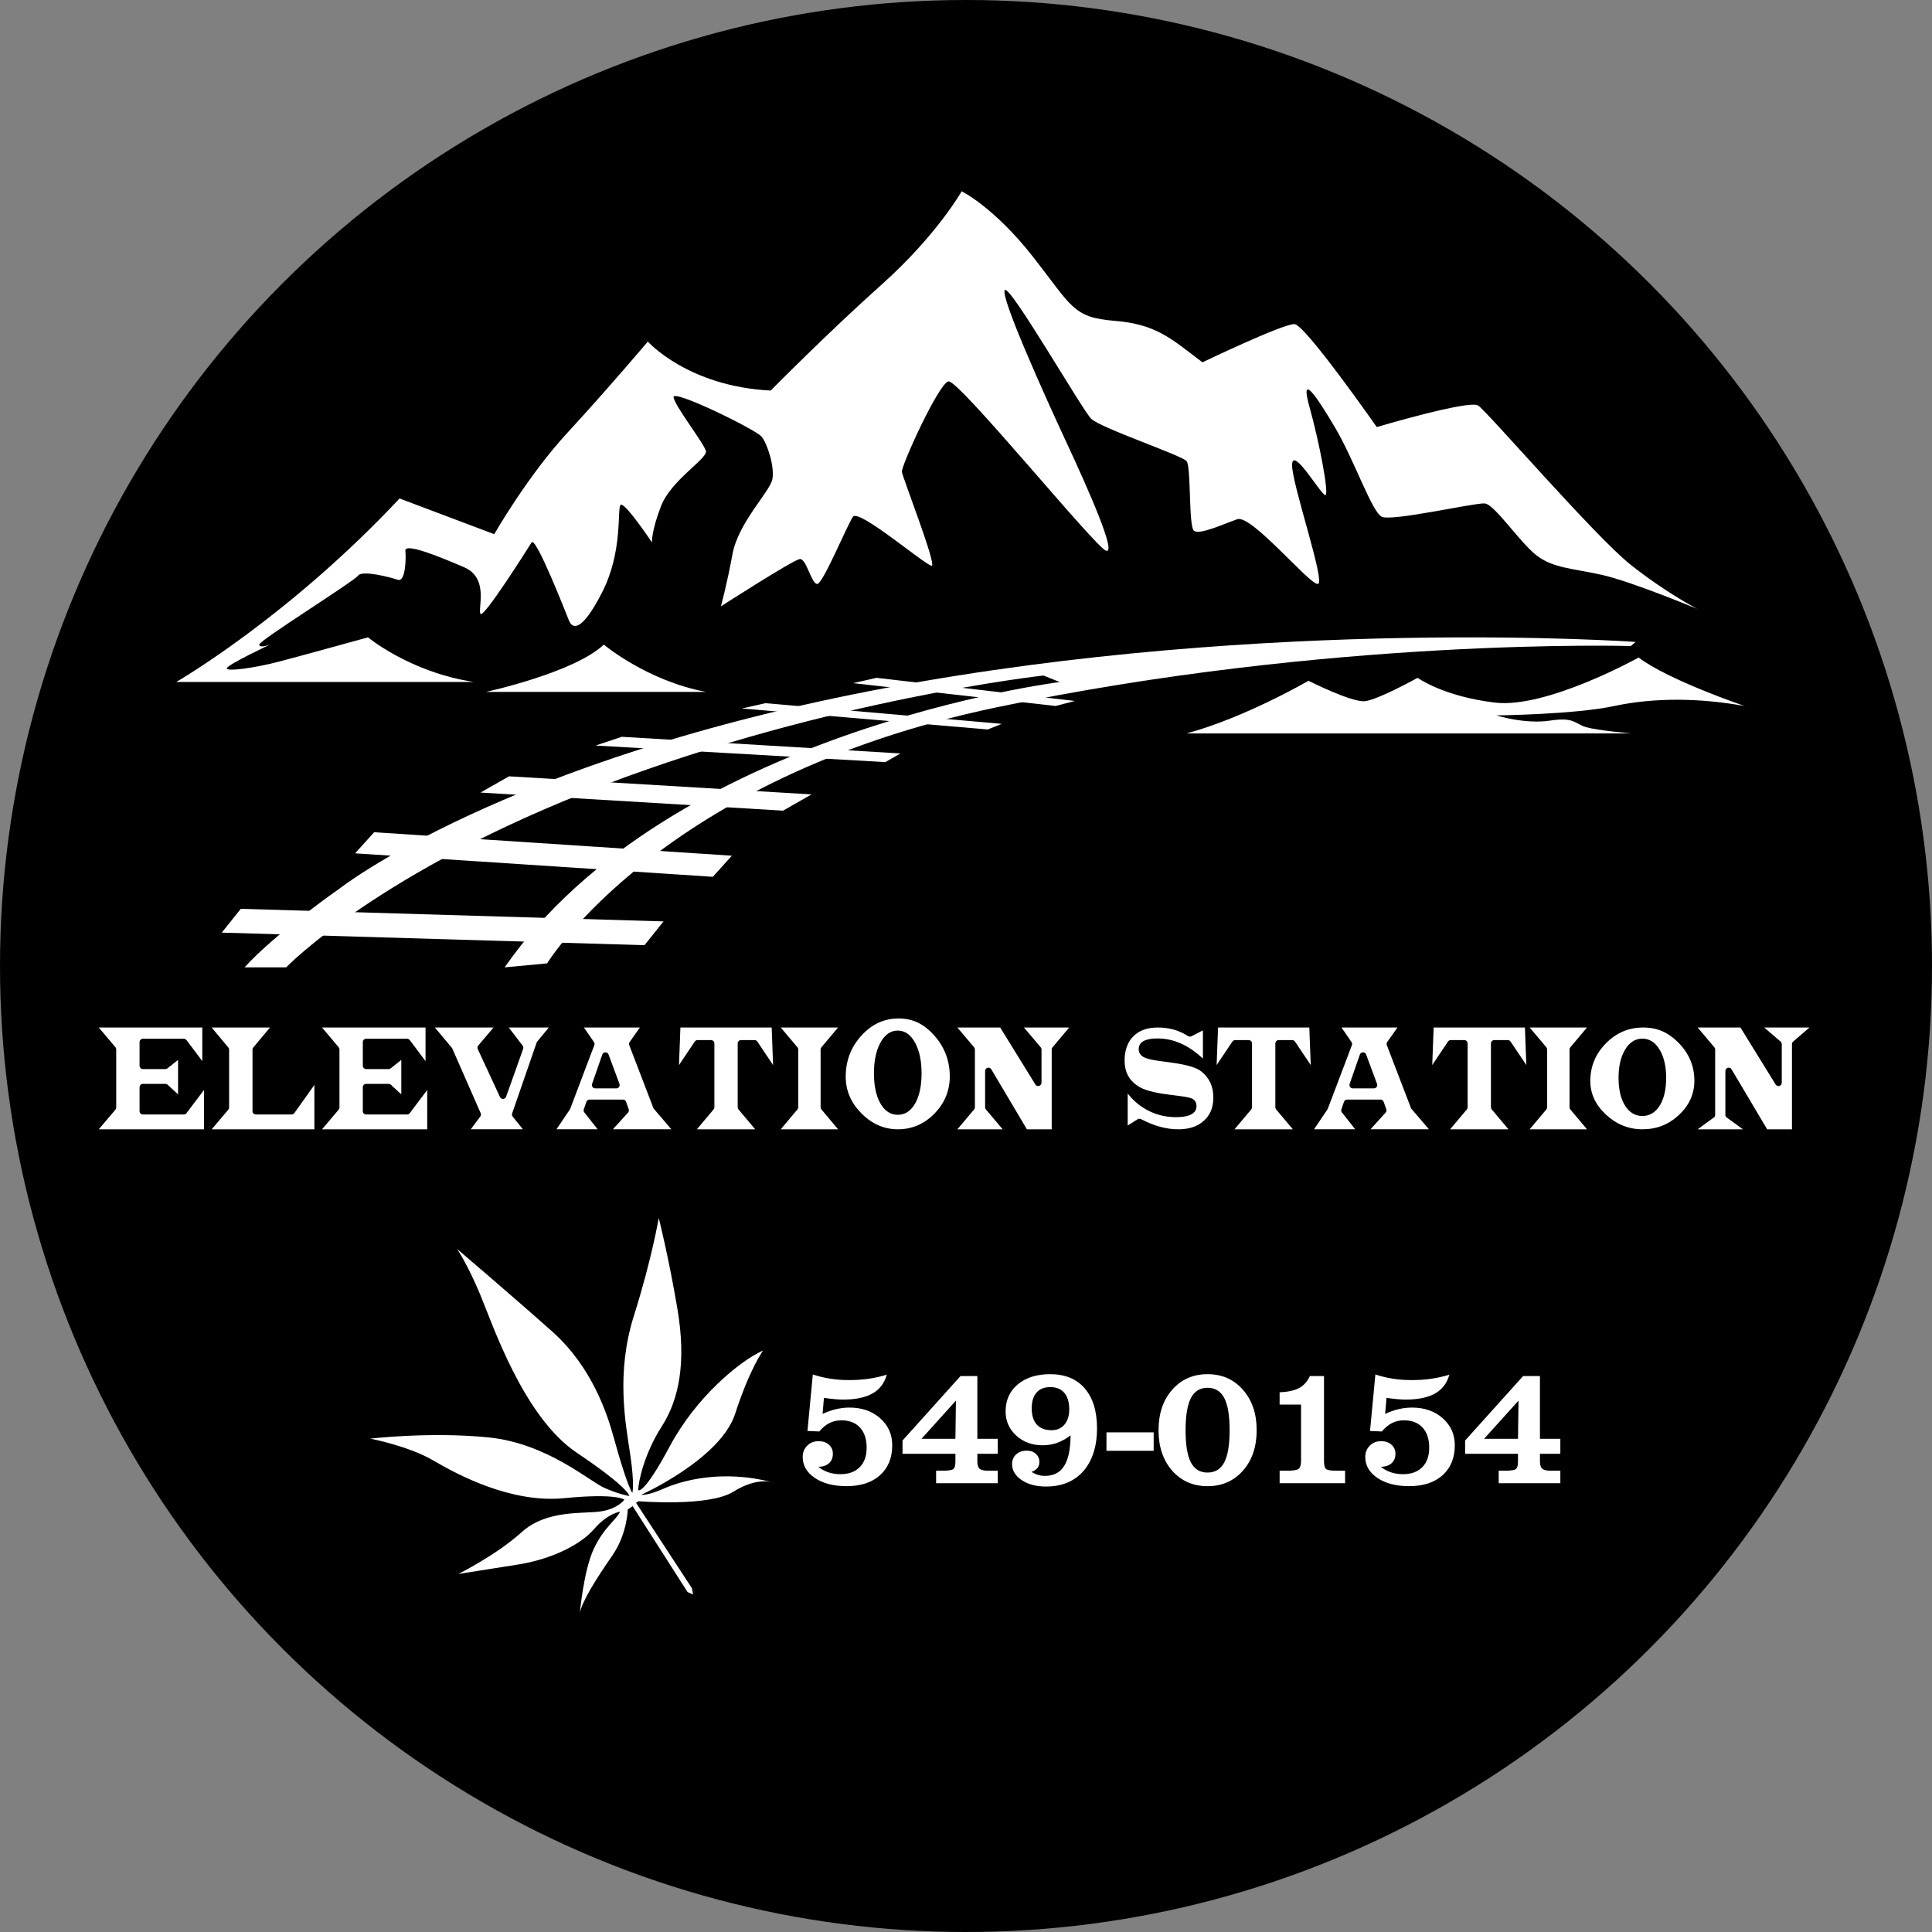 <svg xmlns="http://www.w3.org/2000/svg" id="Layer_1" viewBox="0 0 2000 2000"><rect x="0" y="0" width="2000" height="2000" fill="#808080" stroke="none"/><circle cx="1000" cy="1000" r="1000"></circle><path d="m847.07,1518.42c3.22,2.58,6.74,4.49,10.54,5.74,3.83,1.28,7.94,1.91,12.35,1.91,8.55,0,15.23-2.41,20-7.24,4.8-4.8,7.19-11.54,7.19-20.23s-2.3-15.87-6.91-20.84c-4.61-4.94-11.01-7.44-19.23-7.44-4.52,0-8.66.94-12.37,2.83-3.75,1.86-7.24,4.77-10.52,8.71l-12.24-.53,5.55-58.46c5.91,1.94,11.99,3.38,18.17,4.36s12.68,1.44,19.5,1.44,13.79-.44,20.28-1.39c6.49-.94,12.68-2.36,18.62-4.24-2.41,8.77-7.32,15.23-14.79,19.48-7.46,4.22-17.62,6.33-30.46,6.33-2.36,0-5.05-.14-8.13-.39-3.08-.28-6.99-.72-11.68-1.36l-1.41,16.54c4.72-2.16,9.35-3.8,13.96-4.88s9.21-1.64,13.79-1.64c12.9,0,23.53,3.69,31.85,11.04,8.35,7.38,12.51,16.7,12.51,27.97,0,13.1-4.22,23.42-12.62,30.99-8.43,7.57-19.98,11.35-34.65,11.35-13.48,0-24.44-2.83-32.82-8.49-8.41-5.66-12.6-12.93-12.6-21.78,0-4.66,1.55-8.52,4.66-11.63,3.11-3.11,6.99-4.66,11.63-4.66s7.99,1.19,10.79,3.61c2.77,2.39,4.16,5.55,4.16,9.41,0,4.16-1.36,7.46-4.08,9.88-2.75,2.39-6.41,3.61-11.04,3.61Z" fill="#fff"></path><path d="m969.06,1535.4v-12.93h6.52c5.99,0,9.74-.55,11.21-1.69,1.5-1.11,2.25-3.8,2.25-8.1v-7.74h-54.74v-13.73l60.04-66.73h17.42v64.98h21.11v15.48h-21.11v7.74c0,3.83.8,6.41,2.39,7.77,1.58,1.33,4.44,2.03,8.63,2.03h10.1v12.93h-63.81Zm19.98-45.95l.53-39.54-35.65,39.54h35.12Z" fill="#fff"></path><path d="m1067.86,1523.69c2.22,1.41,4.47,2.44,6.69,3.14,2.22.67,4.63,1,7.21,1,8.93,0,15.54-3.41,19.87-10.27,4.3-6.83,6.52-17.4,6.63-31.71-4.52,3.44-9.13,6.05-13.82,7.74-4.69,1.69-9.71,2.55-15.04,2.55-10.99,0-20.11-3.36-27.44-10.07-7.3-6.74-10.96-15.04-10.96-24.97,0-11.63,4.19-20.95,12.6-27.99,8.38-7.05,19.56-10.57,33.54-10.57,15.43,0,27.38,4.91,35.82,14.76,8.46,9.82,12.68,23.67,12.68,41.51s-4.69,33.32-14.09,44c-9.38,10.68-22.28,16.04-38.73,16.04-10.21,0-18.62-2.25-25.22-6.69-6.6-4.47-9.9-9.99-9.9-16.56,0-4.11,1.41-7.46,4.24-10.04,2.8-2.58,6.44-3.86,10.9-3.86,3.88,0,7.02,1.08,9.46,3.3,2.44,2.19,3.66,4.99,3.66,8.41,0,2.47-.67,4.55-2,6.24-1.3,1.69-3.36,3.05-6.1,4.05Zm39.01-64.7c0-7.46-1.69-13.15-5.08-17.12-3.38-3.97-8.21-5.94-14.48-5.94s-10.99,1.89-14.29,5.66c-3.33,3.8-4.99,9.27-4.99,16.42s1.78,12.93,5.3,16.76c3.52,3.86,8.63,5.77,15.32,5.77,5.58,0,9.99-1.94,13.29-5.8,3.27-3.88,4.94-9.13,4.94-15.76Z" fill="#fff"></path><path d="m1145.41,1501.86v-19.09h48.86v19.09h-48.86Z" fill="#fff"></path><path d="m1199.32,1480.55c0-17.17,4.72-31.16,14.12-41.89,9.43-10.74,21.61-16.12,36.6-16.12s27.16,5.38,36.65,16.18c9.49,10.76,14.21,24.72,14.21,41.84s-4.72,31.16-14.21,41.87c-9.49,10.71-21.7,16.06-36.65,16.06s-27.16-5.35-36.6-16.06c-9.41-10.71-14.12-24.67-14.12-41.87Zm27.99,0c0,15.15,1.8,26.25,5.47,33.29,3.63,7.02,9.38,10.54,17.26,10.54s13.62-3.52,17.34-10.6c3.69-7.07,5.52-18.15,5.52-33.24s-1.83-26.16-5.52-33.27c-3.72-7.1-9.49-10.65-17.34-10.65s-13.57,3.55-17.23,10.68c-3.66,7.13-5.49,18.23-5.49,33.24Z" fill="#fff"></path><path d="m1324.67,1535.4v-12.93h8.1c6.16,0,10.04-.67,11.65-2,1.61-1.3,2.44-4.22,2.44-8.66v-57.76h-22.2v-12.76c8.68-.36,15.43-1.83,20.25-4.44,4.8-2.61,8.49-6.74,11.1-12.37h14.59v87.67c0,4.47.69,7.3,2.03,8.52,1.36,1.19,4.88,1.8,10.57,1.8h9.24v12.93h-67.78Z" fill="#fff"></path><path d="m1429.43,1518.42c3.22,2.58,6.74,4.49,10.54,5.74,3.83,1.28,7.94,1.91,12.35,1.91,8.55,0,15.23-2.41,20-7.24,4.8-4.8,7.19-11.54,7.19-20.23s-2.3-15.87-6.91-20.84c-4.61-4.94-11.01-7.44-19.23-7.44-4.52,0-8.66.94-12.37,2.83-3.75,1.86-7.24,4.77-10.52,8.71l-12.24-.53,5.55-58.46c5.91,1.94,11.99,3.38,18.17,4.36s12.68,1.44,19.5,1.44,13.79-.44,20.28-1.39c6.49-.94,12.68-2.36,18.62-4.24-2.41,8.77-7.32,15.23-14.79,19.48-7.46,4.22-17.62,6.33-30.46,6.33-2.36,0-5.05-.14-8.13-.39-3.08-.28-6.99-.72-11.68-1.36l-1.41,16.54c4.72-2.16,9.35-3.8,13.96-4.88s9.21-1.64,13.79-1.64c12.9,0,23.53,3.69,31.85,11.04,8.35,7.38,12.51,16.7,12.51,27.97,0,13.1-4.22,23.42-12.62,30.99-8.43,7.57-19.98,11.35-34.65,11.35-13.48,0-24.44-2.83-32.82-8.49-8.41-5.66-12.6-12.93-12.6-21.78,0-4.66,1.55-8.52,4.66-11.63,3.11-3.11,6.99-4.66,11.63-4.66s7.99,1.19,10.79,3.61c2.77,2.39,4.16,5.55,4.16,9.41,0,4.16-1.36,7.46-4.08,9.88-2.75,2.39-6.41,3.61-11.04,3.61Z" fill="#fff"></path><path d="m1551.45,1535.4v-12.93h6.52c5.99,0,9.74-.55,11.21-1.69,1.5-1.11,2.25-3.8,2.25-8.1v-7.74h-54.74v-13.73l60.04-66.73h17.42v64.98h21.11v15.48h-21.11v7.74c0,3.83.8,6.41,2.39,7.77,1.58,1.33,4.44,2.03,8.63,2.03h10.1v12.93h-63.81Zm19.98-45.95l.53-39.54-35.65,39.54h35.12Z" fill="#fff"></path><path d="m717.51,1650.66l-5.72-2.54-56.87-88.96-5.08,3.49s-.32,25.1-16.2,47.97c-15.88,22.87-31.13,47.02-33.36,59.09,0,0,3.81-43.52,14.3-66.08,10.48-22.56,23.19-29.86,27.32-38.76,0,0-12.71,1.59-27,18.11-14.3,16.52-44.48,31.13-78.15,36.54-33.68,5.4-62.27,9.85-62.27,9.85,0,0,39.08-19.38,65.45-43.21,26.37-23.83,64.49-18.74,82.28-21.6,17.79-2.86,24.14-12.07,24.14-12.07,0,0-7.31-6.99-62.27-1.59-54.96,5.4-110.24-24.14-135.66-39.08-25.42-14.93-65.13-22.56-65.13-22.56,0,0,61.95-7.31,122.31-1.27,60.36,6.04,104.2,45.11,119.77,52.1,15.57,6.99,26.05,8.58,26.05,8.58,0,0,.95-7.62-54.33-44.8-55.28-37.17-87.05-132.8-100.07-163.93-13.03-31.13-23.83-47.02-23.83-47.02,0,0,57.82,49.24,98.8,85.78,40.98,36.54,56.87,85.78,63.22,108.97,6.35,23.19,14.93,51.15,19.38,57.82,0,0,2.54-7.94-2.22-40.03-4.77-32.09-14.93-83.87,3.81-143.28,18.74-59.41,25.73-101.35,25.73-101.35,0,0,10.17,39.71,19.38,94.36,9.21,54.64,1.91,93.09-16.2,121.36-18.11,28.28-24.14,56.55-24.46,66.08,0,0,5.4,5.72,32.72-45.43,27.32-51.15,72.75-88.64,96.58-99.12,0,0-13.66,18.43-28.91,65.45-15.25,47.02-97.22,83.87-97.22,83.87,0,0,6.04,1.27,23.19-6.35,17.16-7.62,59.41-20.65,113.42-6.35,0,0-15.88-6.35-41.3,9.53-25.42,15.88-97.85,9.85-97.85,9.85l-2.86,1.59,57.82,88.4,1.27,6.59Z" fill="#fff"></path><path d="m566.33,997.3s117.77-192.15,464.88-264.98c347.11-72.83,657.03-63.53,657.03-63.53l4.94-4.26s-378.41-26.83-775.04,47.43c-396.62,74.26-566.24,207.59-566.24,207.59,0,0-66.67,46.41-98.73,81.86h43.04s96.53-100.33,329.96-189.03c233.43-88.7,454.01-113.08,454.01-113.08l16.88,6.75s-404.22,50.63-574.68,295.36l43.97-4.11Z" fill="#fff"></path><polygon points="249.26 940.81 686.88 953.84 667.19 978.46 229.58 965.43 249.26 940.81" fill="#fff"></polygon><polygon points="387.31 861.52 757.6 885.83 737.92 907.67 367.62 883.36 387.31 861.52" fill="#fff"></polygon><polygon points="526.91 803.64 840.12 822.36 810.63 839.18 497.42 820.46 526.91 803.64" fill="#fff"></polygon><polygon points="643.72 762.73 932.21 779.97 916.51 788.93 616.56 771.79 643.72 762.73" fill="#fff"></polygon><polygon points="792.33 727.93 1037.01 749.34 1022.47 755.14 767.97 733.43 792.33 727.93" fill="#fff"></polygon><polygon points="907.4 701.68 1112.61 725.65 1092.75 730.83 883.04 707.19 907.4 701.68" fill="#fff"></polygon><path d="m1228.3,759.24h460.18s-33.89-2.95-46.17-6.38c-12.28-3.44-11.79-10.8-37.82-6.88-26.03,3.93-55.5-5.4-55.5-5.4,0,0,80.54-.85,122.29-9.75,41.75-8.91,88.89-8.28,134.57,0,0,0-79.56-27.08-109.52-50.16,0,0-95.28,53.04-148.81,46.66-53.53-6.38-80.05-25.64-80.05-25.64,0,0-40.76,22.69-54.51,24.16-13.75,1.47-58.44-21.12-58.44-21.12,0,0-65.81,38.31-126.22,54.51Z" fill="#fff"></path><path d="m730.8,716.26h-227.76s91.1-19.75,122.04-48.97c0,0,44.18,37.3,105.71,48.97Z" fill="#fff"></path><path d="m490.15,705.96H182.46s115.17-66.18,231.19-189.94l97.98,36.96s34.38-60.16,75.63-104.85c41.25-44.69,83.37-94.54,83.37-94.54,0,0,41.25,46.41,127.2,50.71,0,0,58.44-59.3,115.17-110.01s82.51-96.26,82.51-96.26c0,0,33.52,16.33,73.91,67.9,40.39,51.57,41.25,62.74,84.23,66.18,42.97,3.44,58.44,18.05,91.1,42.97,0,0,84.23-40.39,95.4-39.54,11.17.86,85.09,106.57,85.09,106.57,0,0,95.4-28.36,104.85-22.35,9.45,6.02,121.18,135.79,158.14,165.02,36.96,29.22,68.76,45.55,68.76,45.55,0,0-67.9-28.36-98.84-35.24-30.94-6.88-49.85-6.88-67.04-19.77-17.19-12.89-43.83-53.29-54.15-54.15-10.31-.86-96.26,18.91-106.57,13.75s-28.36-58.44-48.13-91.96c-19.77-33.52-36.96-58.44-26.64-21.49,10.31,36.96,20.63,91.1,16.33,91.1s-33.52-50.71-34.38-31.8c-.86,18.91,35.24,122.9,26.64,123.76-8.59.86-68.76-72.19-83.37-67.04-14.61,5.16-38.82,16.33-44.76,12.03-5.94-4.3-2.75-66.18-7.79-72.19-5.03-6.02-89.26-34.38-98.71-43.83s-84.23-139.23-89.38-133.22c-5.16,6.02,40.39,107.43,63.6,157.28,23.21,49.85,52.43,116.03,41.25,112.59-11.17-3.44-152.98-177.91-163.3-175.33-10.31,2.58-48.99,87.66-48.13,93.68.86,6.02,36.1,96.26,30.94,97.12-5.16.86-75.39-59.3-81.53-50.71-6.14,8.59-31.06,69.62-37.08,69.62s-11.17-26.64-18.05-25.78c-6.88.86-81.65,48.99-81.65,48.99,0,0,6.02-21.49,12.03-54.15,6.02-32.66,38.68-64.46,41.25-77.35,2.58-12.89-5.16-36.96-11.17-44.26s-91.96-49.42-91.1-40.82c.86,8.59,31.8,48.13,33.52,55.86s-36.1,30.08-46.41,56.72c-10.31,26.64-9.45,37.82-9.45,37.82,0,0-29.22-43.83-32.66-38.68-3.44,5.16,2.58,48.13-18.91,90.24-21.49,42.11-30.94,37.82-34.38,29.22-3.44-8.59-34.38-87.66-38.68-80.79-4.3,6.88-49.91,79.07-52.89,73.91s9.06-36.96-16.73-48.13c-25.78-11.17-61.88-25.78-61.02-17.19.86,8.59,0,32.66-7.74,30.08s-36.96-10.31-41.25-4.3c-4.3,6.02-102.28,67.04-102.28,71.34s11.17,0,11.17,0c0,0-43.83,20.61-44.69,24.49-.86,3.88,29.22-.42,52.43-6.44,23.21-6.02,93.68-25.53,93.68-25.53,0,0,42.97,35.86,109.15,46.16Z" fill="#fff"></path><path d="m102.25,1169.04l17.24-20.33c.53-.62.82-1.41.82-2.22v-60.18c0-.81-.29-1.6-.81-2.22l-17.27-20.4h107.18v34.78l-16.35-21.79c-.65-.86-1.67-1.37-2.75-1.37h-42.39c-1.89,0-3.44,1.54-3.44,3.44v24.51c0,1.89,1.54,3.44,3.44,3.44h23.28c.78,0,1.53-.27,2.14-.75l10.98-8.73v35.67l-10.79-9.97c-.64-.59-1.47-.91-2.33-.91h-23.28c-1.89,0-3.44,1.54-3.44,3.44v24.83c0,1.89,1.54,3.44,3.44,3.44h42.39c1.08,0,2.1-.51,2.74-1.37l18.11-24.03v40.73h-108.91Z" fill="#fff"></path><path d="m219.14,1169.04l17.22-20.33c.52-.62.81-1.41.81-2.22v-59.94c0-.8-.29-1.58-.8-2.2l-17.28-20.66h60.39l-17.28,20.66c-.52.62-.8,1.4-.8,2.2v63.72c0,1.89,1.54,3.44,3.44,3.44h37.06c1.11,0,2.15-.54,2.8-1.44l20.75-29.15v45.93h-106.28Z" fill="#fff"></path><path d="m333.35,1169.04l17.24-20.33c.53-.62.82-1.41.82-2.22v-60.18c0-.81-.29-1.6-.81-2.22l-17.27-20.4h107.18v34.78l-16.35-21.79c-.65-.86-1.67-1.37-2.75-1.37h-42.39c-1.89,0-3.44,1.54-3.44,3.44v24.51c0,1.89,1.54,3.44,3.44,3.44h23.28c.78,0,1.53-.27,2.14-.75l10.98-8.73v35.67l-10.79-9.97c-.64-.59-1.47-.91-2.33-.91h-23.28c-1.89,0-3.44,1.54-3.44,3.44v24.83c0,1.89,1.54,3.44,3.44,3.44h42.39c1.08,0,2.1-.51,2.74-1.37l18.11-24.03v40.73h-108.91Z" fill="#fff"></path><path d="m487.31,1169.04l9.9-13.25c.74-.99.89-2.31.39-3.44l-29.58-67.35-17.85-21.32h60.74l-15.83,18.68c-.86,1.02-1.06,2.46-.49,3.66l22.98,49.57c.57,1.22,1.79,2,3.12,2,.05,0,.11,0,.16,0,1.39-.06,2.61-.96,3.08-2.28l17.65-49.57c.39-1.09.2-2.31-.51-3.24l-14.4-18.82h41.47l-12.37,14.92-25.6,74.01c-.39,1.11-.17,2.35.56,3.26l10.54,13.16h-53.96Z" fill="#fff"></path><path d="m634.48,1169.04l15.67-17.28c.84-.93,1.11-2.25.69-3.45l-2.72-7.74c-.48-1.37-1.78-2.3-3.24-2.3h-34.6c-1.47,0-2.77.93-3.24,2.31l-2.68,7.74c-.39,1.11-.18,2.33.54,3.25l13.76,17.45h-42.6l14.09-20.88,25.1-66.22c.4-1.06.25-2.24-.39-3.16l-10.38-15.09h57.9l-10.59,15.06c-.66.94-.8,2.14-.39,3.21l25.14,65.52,18.46,21.57h-60.51Zm-7.78-79.68c-1.45.02-2.73.94-3.21,2.31l-10.6,30.43c-.36,1.05-.2,2.21.44,3.12s1.68,1.45,2.8,1.45h21.92c1.12,0,2.18-.55,2.82-1.48.65-.92.8-2.1.4-3.16l-11.32-30.43c-.5-1.34-1.79-2.24-3.22-2.24h-.03Z" fill="#fff"></path><path d="m721.41,1169.04l17.31-20.59c.53-.62.81-1.41.81-2.21v-66.1c0-1.89-1.54-3.44-3.44-3.44h-14.05c-1.15,0-2.21.58-2.85,1.53l-16.29,24.31,1.46-38.85h94.48l1.46,38.85-16.29-24.31c-.64-.95-1.7-1.53-2.85-1.53h-14.05c-1.89,0-3.44,1.54-3.44,3.44v66.1c0,.8.29,1.59.8,2.21l17.32,20.59h-60.4Z" fill="#fff"></path><path d="m808.22,1169.04l17.32-20.59c.52-.62.8-1.41.8-2.21v-59.85c0-.81-.29-1.59-.81-2.21l-17.28-20.49h59.31l-17.26,20.49c-.52.62-.81,1.4-.81,2.21v59.85c0,.8.29,1.58.8,2.2l17.28,20.6h-59.36Z" fill="#fff"></path><path d="m929.49,1169.04c-14.22,0-26.9-5.53-37.7-16.44-10.97-11.1-16.3-23.55-16.3-38.08,0-16.41,5.47-30.72,16.29-42.52,10.87-11.9,23.45-17.68,38.47-17.68s26.41,5.8,37.03,17.75c10.57,11.9,15.93,26.1,15.93,42.21,0,14.85-5.36,27.82-15.94,38.57-10.55,10.75-23.25,16.2-37.76,16.2Zm-.13-102.19c-7.6,0-13.78,4.46-18.34,13.24-4.18,8.04-6.31,18.46-6.31,30.97s2.1,22.69,6.22,30.37c4.5,8.37,10.7,12.62,18.43,12.62s13.97-4.23,18.45-12.57c4.12-7.66,6.2-17.9,6.2-30.42s-2.13-22.85-6.34-30.93c-4.58-8.81-10.75-13.28-18.32-13.28Z" fill="#fff"></path><path d="m1063.03,1169.04l-36.86-62.12c-.63-1.06-1.76-1.68-2.95-1.68-.3,0-.6.04-.91.13-1.49.41-2.53,1.77-2.53,3.31v37.57c0,.81.29,1.59.81,2.21l17.34,20.59h-46.83l17.31-20.6c.52-.61.8-1.4.8-2.2v-59.85c0-.81-.29-1.59-.81-2.21l-17.28-20.49h44.28l36.41,58.95c.63,1.03,1.75,1.63,2.92,1.63.31,0,.63-.04.94-.13,1.48-.42,2.5-1.77,2.5-3.3v-34.45c0-.81-.29-1.6-.81-2.21l-17.33-20.49h46.79l-17.28,20.49c-.52.62-.81,1.4-.81,2.21v82.65h-25.69Z" fill="#fff"></path><path d="m1219.64,1169.04c-12.33,0-25.22-3.52-38.32-10.48-.54-.29-1.14-.43-1.74-.43-.69,0-1.37.19-1.96.56l-10.23,6.41v-33.15c4.68,6.09,10.29,11.19,16.78,15.22,9.96,6.18,21.09,9.31,33.09,9.31,17.65,0,21.35-6.09,21.35-11.2,0-4.55-2.2-6.71-4.05-7.73-1.43-.76-4.15-1.77-12.81-2.89l-13.12-1.7c-14.61-1.85-24.96-4.77-30.78-8.7-9.2-6.2-13.67-14.81-13.67-26.29,0-10.81,3.09-19.34,9.2-25.35,6.11-6.01,14.39-8.93,25.32-8.93s20.33,2.5,28.76,7.44l2.5,1.47c.57.33,1.22.51,1.88.51.59,0,1.18-.14,1.71-.42l11.72-6.07v29.26c-14.66-13.85-30.42-20.87-46.93-20.87s-19.55,6.08-19.55,11.18c0,3.67,1.98,6.59,5.71,8.43,3.03,1.48,8.22,2.71,15.88,3.75l12.78,1.71c15.26,2.08,25.5,5.12,30.4,9.04,8.4,6.77,12.48,15.62,12.48,27.05,0,10.22-3.2,18.09-9.8,24.03-6.6,5.96-15.3,8.85-26.6,8.85Z" fill="#fff"></path><path d="m1277.97,1169.04l17.32-20.59c.52-.62.8-1.41.8-2.21v-66.1c0-1.89-1.54-3.44-3.44-3.44h-14.04c-1.15,0-2.21.58-2.85,1.53l-16.3,24.31,1.46-38.85h94.49l1.46,38.85-16.3-24.31c-.64-.95-1.7-1.53-2.85-1.53h-14.04c-1.89,0-3.44,1.54-3.44,3.44v66.1c0,.8.29,1.59.8,2.21l17.32,20.59h-60.4Z" fill="#fff"></path><path d="m1418.73,1169.04l15.66-17.28c.85-.93,1.11-2.25.69-3.45l-2.72-7.74c-.48-1.37-1.78-2.3-3.24-2.3h-34.6c-1.47,0-2.77.93-3.24,2.31l-2.68,7.74c-.39,1.11-.18,2.33.54,3.25l13.76,17.45h-42.59l14.08-20.88,25.1-66.22c.4-1.06.25-2.24-.39-3.16l-10.38-15.09h57.91l-10.6,15.06c-.66.94-.8,2.14-.39,3.21l25.14,65.52,18.46,21.57h-60.51Zm-7.78-79.68c-1.45.02-2.73.94-3.21,2.31l-10.61,30.43c-.36,1.05-.2,2.21.44,3.12.65.91,1.68,1.45,2.8,1.45h21.92c1.12,0,2.18-.55,2.82-1.48.65-.92.8-2.1.4-3.16l-11.31-30.43c-.5-1.34-1.79-2.24-3.22-2.24h-.03Z" fill="#fff"></path><path d="m1501.16,1169.04l17.32-20.59c.52-.62.8-1.41.8-2.21v-66.1c0-1.89-1.54-3.44-3.44-3.44h-14.04c-1.15,0-2.21.58-2.85,1.53l-16.3,24.31,1.46-38.85h94.48l1.47,38.85-16.3-24.31c-.64-.95-1.7-1.53-2.85-1.53h-14.05c-1.89,0-3.44,1.54-3.44,3.44v66.1c0,.8.29,1.59.81,2.21l17.31,20.59h-60.4Z" fill="#fff"></path><path d="m1583.5,1169.04l17.32-20.59c.52-.62.8-1.41.8-2.21v-59.85c0-.81-.29-1.59-.81-2.21l-17.28-20.49h59.31l-17.26,20.49c-.52.62-.81,1.4-.81,2.21v59.85c0,.8.29,1.58.8,2.2l17.28,20.6h-59.36Z" fill="#fff"></path><path d="m1700.29,1169.04c-14.22,0-26.9-5.08-37.7-15.1-10.97-10.19-16.3-21.63-16.3-34.97,0-15.07,5.47-28.21,16.29-39.05,10.87-10.93,23.45-16.24,38.48-16.24s26.41,5.33,37.03,16.3c10.56,10.93,15.92,23.97,15.92,38.76,0,13.63-5.36,25.54-15.94,35.42-10.71,10.01-23.06,14.87-37.76,14.87Zm-.13-93.85c-7.6,0-13.78,4.1-18.34,12.16-4.19,7.4-6.31,16.97-6.31,28.44s2.1,20.82,6.22,27.89c4.51,7.69,10.71,11.59,18.43,11.59s13.97-3.89,18.46-11.55c4.11-7.04,6.19-16.44,6.19-27.94s-2.13-20.98-6.32-28.41c-4.6-8.09-10.76-12.19-18.33-12.19Z" fill="#fff"></path><path d="m1829.34,1169.04l-36.85-62.12c-.63-1.06-1.76-1.68-2.95-1.68-.3,0-.6.04-.91.13-1.49.41-2.53,1.77-2.53,3.31v45.5c0,.81.29,1.59.81,2.21l17.34,12.66h-46.84l17.32-12.66c.52-.62.8-1.41.8-2.21v-67.78c0-.81-.29-1.59-.81-2.21l-17.28-20.49h44.27l36.41,58.95c.63,1.03,1.75,1.63,2.92,1.63.31,0,.63-.04.94-.13,1.48-.42,2.5-1.77,2.5-3.3v-40.06c0-.81-.29-1.59-.81-2.21l-17.32-14.88h46.78l-17.28,14.88c-.52.62-.81,1.4-.81,2.21v88.26h-25.69Z" fill="#fff"></path></svg>